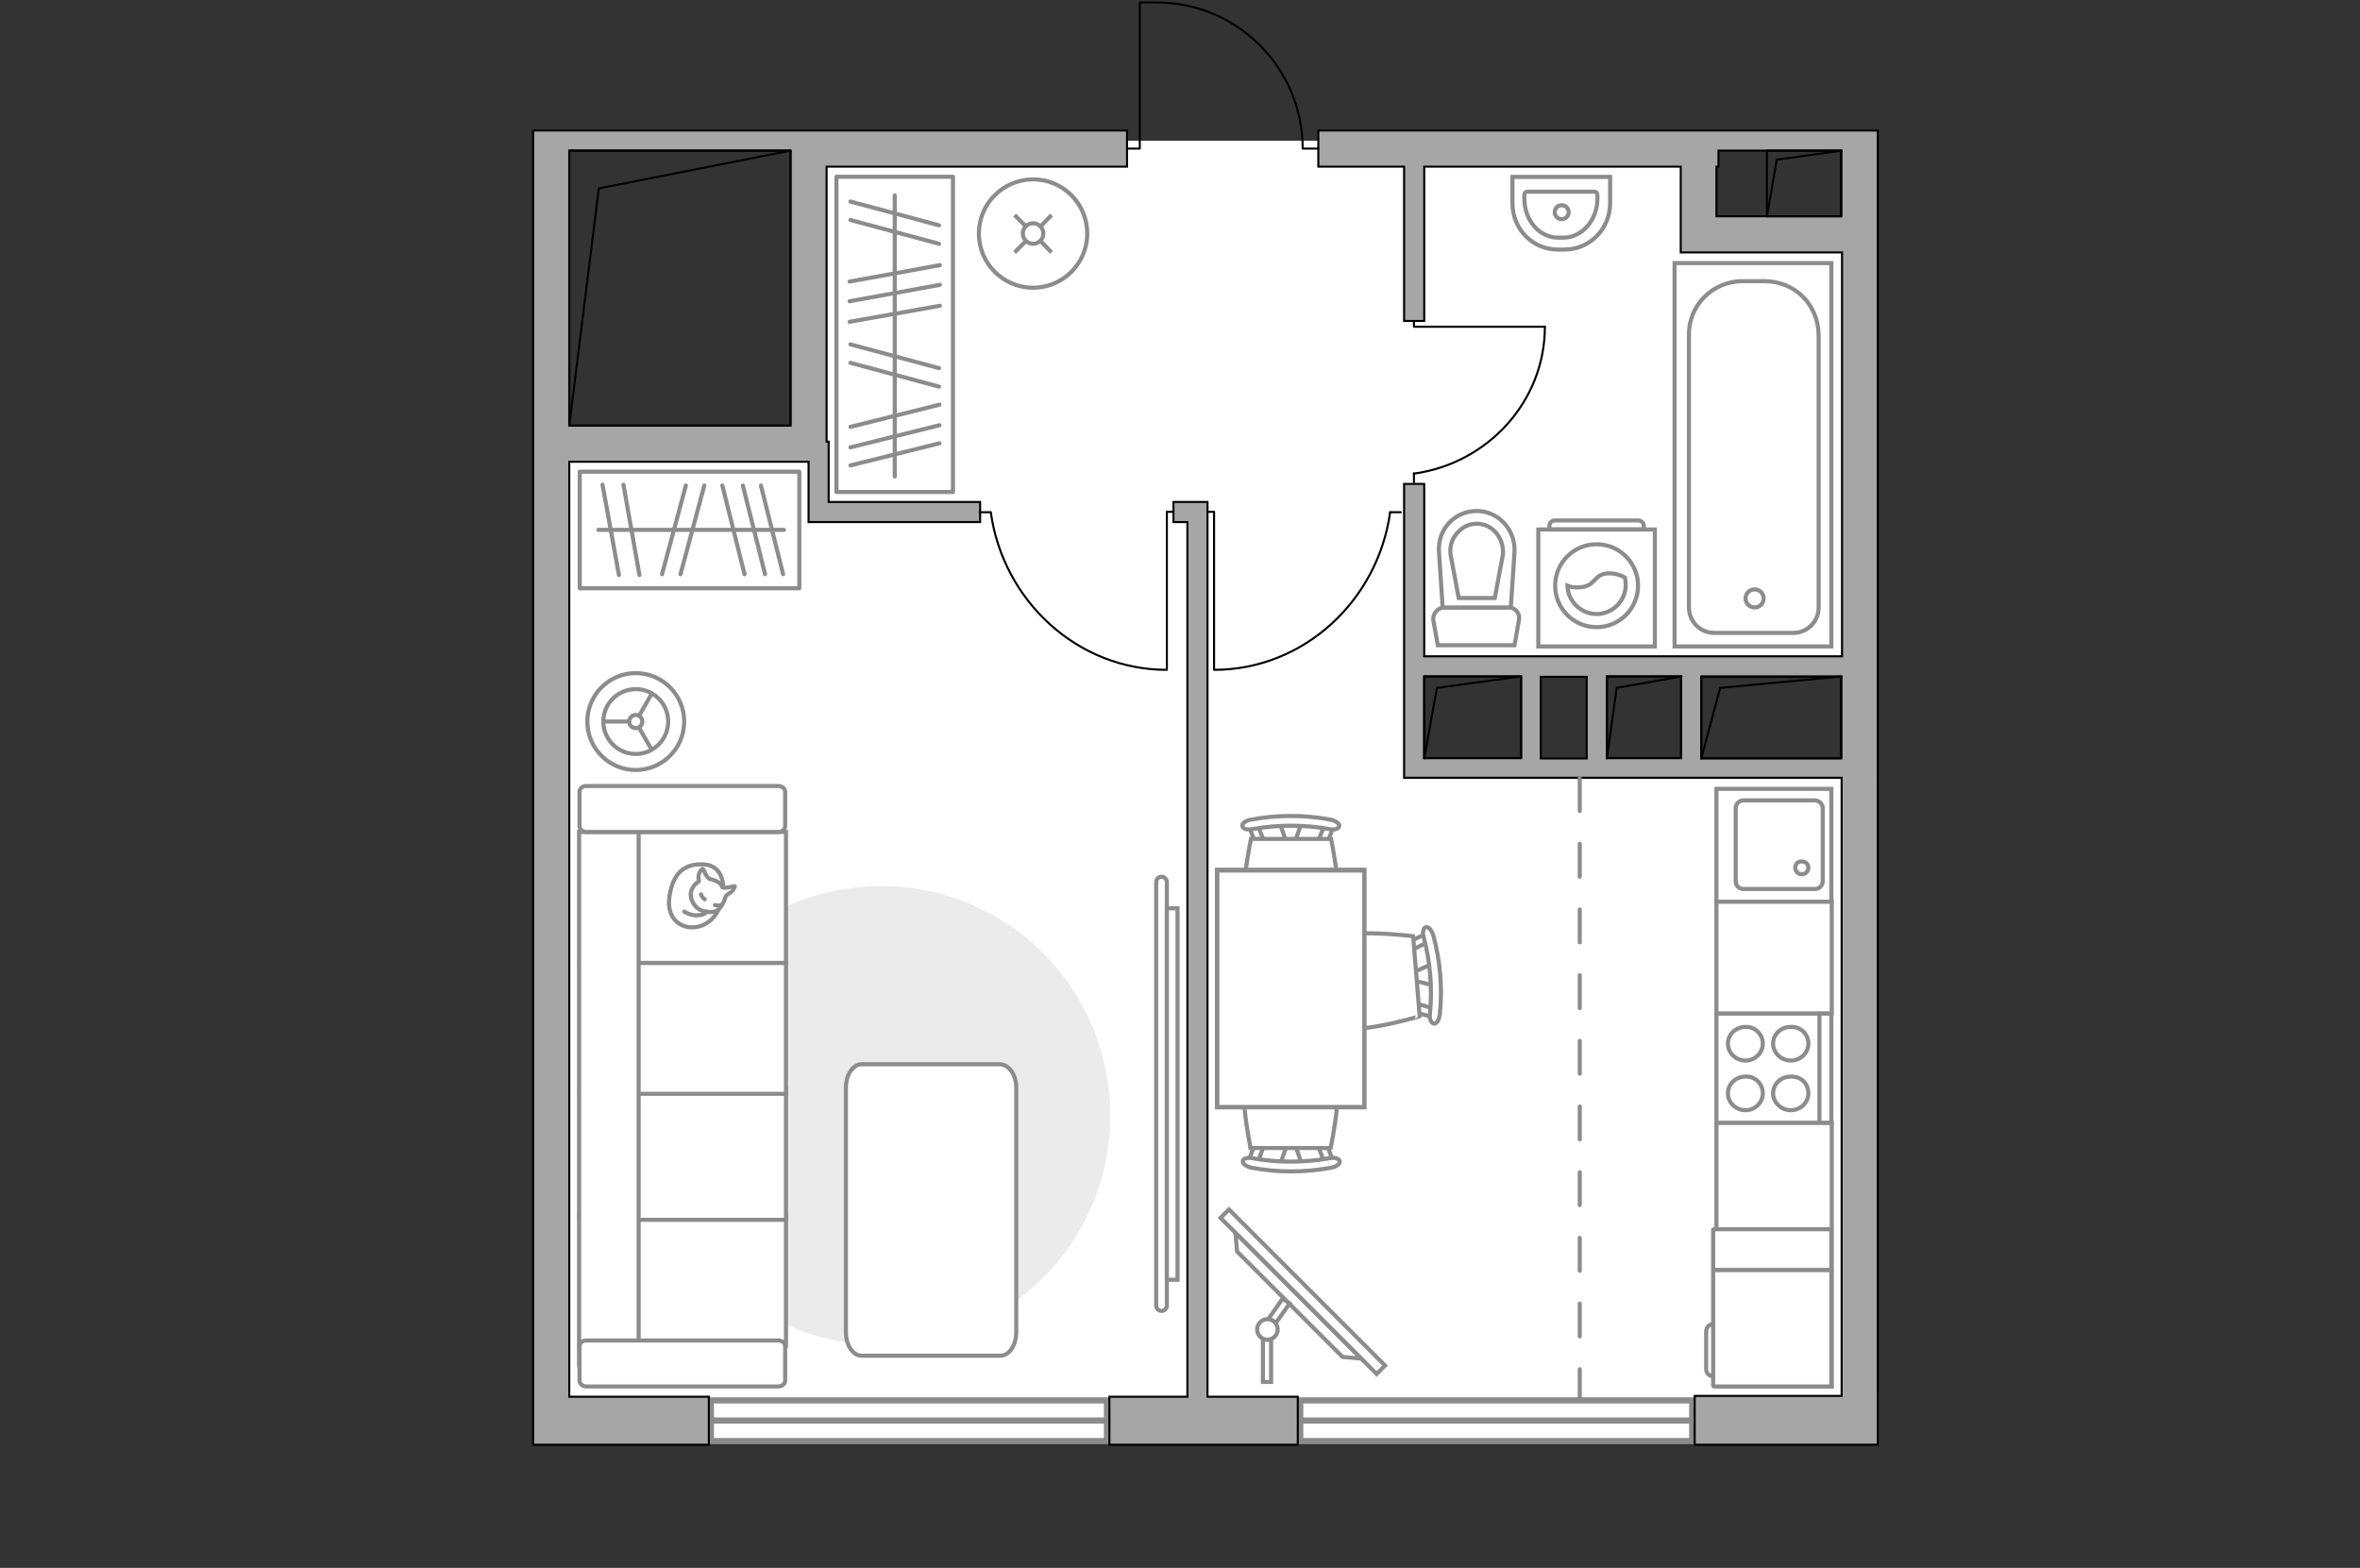 <?xml version="1.0" encoding="utf-8"?>
<!-- Generator: Adobe Illustrator 27.2.0, SVG Export Plug-In . SVG Version: 6.00 Build 0)  -->
<svg version="1.1" xmlns="http://www.w3.org/2000/svg" xmlns:xlink="http://www.w3.org/1999/xlink" x="0px" y="0px"
	 viewBox="0 0 575 382" style="enable-background:new 0 0 575 382;" xml:space="preserve">
<rect x="0" y="0" width="575" height="382" fill="#333333" stroke="none"/>
<style type="text/css">
	.st0{fill:#FFFFFF;}
	.st1{fill:#FFFFFF;stroke:#8C8C8C;stroke-width:1.5;stroke-linecap:round;stroke-miterlimit:10;}
	.st2{fill:#A6A6A6;stroke:#000000;stroke-width:0.5;stroke-miterlimit:10;}
	.st3{fill:none;stroke:#000000;stroke-width:0.5;stroke-linecap:round;stroke-linejoin:round;stroke-miterlimit:10;}
	.st4{fill:none;stroke:#8C8C8C;stroke-linecap:round;stroke-linejoin:round;stroke-miterlimit:10;stroke-dasharray:8;}
	.st5{fill:#FFFFFF;stroke:#8C8C8C;stroke-miterlimit:10;}
	.st6{fill:none;stroke:#8C8C8C;stroke-linecap:round;stroke-linejoin:round;stroke-miterlimit:10;}
	.st7{fill:#EBEBEB;}
	.st8{fill:#FFFFFF;stroke:#8C8C8C;stroke-linecap:round;stroke-linejoin:round;stroke-miterlimit:10;}
	.st9{fill-rule:evenodd;clip-rule:evenodd;fill:#FFFFFF;fill-opacity:0.1;stroke:#8C8C8C;stroke-miterlimit:10;}
</style>
<g id="bg_1_">
	<polygon class="st0" points="451.3,161.4 451.3,55.2 414.6,55.2 414.6,34.3 330,34.3 330,34.3 196.5,34.3 196.5,108.8 133.9,108.8 
		133.9,345.1 451.3,345.1 451.3,186.5 345,186.5 345,161.4 	"/>
</g>
<g id="windows_1_">
	<g>
		<rect x="173.2" y="341.2" class="st1" width="96.5" height="9.9"/>
		<line class="st1" x1="173.2" y1="346.1" x2="269.7" y2="346.1"/>
	</g>
	<g>
		<rect x="316.8" y="341.2" class="st1" width="95.5" height="9.9"/>
		<line class="st1" x1="316.8" y1="346.1" x2="412.2" y2="346.1"/>
	</g>
</g>
<g id="plan">
	<g>
		<path class="st2" d="M449.3,31.8h-0.7h-29.9h-0.5h-4.4h-4.4h-88.2v8.8h20.9v37.6h4.9V40.6h62.5v20.9h0.2h8.6h30.5v98.4H347v-42
			h-4.9v66.8v1.6v3.2h106.6v150.6h-35.8V352h35.8h8.8v-11.7V31.8H449.3z M418.2,52.7V40.6h0.5v-3.9h29.9v16H418.2z M391.5,164.8
			h18.1v19.9h-18.1V164.8z M386.6,184.8h-11.2v-19.9h11.2V184.8z M347,164.8h23.6v19.9H347V164.8z M414.5,184.8v-19.9h34.1v19.9
			H414.5z"/>
		<polygon class="st2" points="294.2,127.2 294.2,122.9 294.2,122.3 285.9,122.3 285.9,127.2 289.3,127.2 289.3,340.3 270.3,340.3 
			270.3,352 316.2,352 316.2,340.3 294.2,340.3 		"/>
		<path class="st2" d="M201.9,107.6h-0.5v-67h73.2v-8.8h-73.2h-3h-5.8h-53.9H135h-5.1v308.5v5v6.7h42.8v-11.7h-34V112.5h53.9h2.1
			h2.3v14.7h1.6h3.3h36.9v-4.9h-36.9V107.6z M138.7,103.7v-67h53.9v3.9v63.1H138.7z"/>
	</g>
	<path class="st3" d="M274.6,36.2l3.1,0V0.6l4.1,0c19.7,0,35.6,16,35.6,35.6v0l3.8,0"/>
	<g>
		<polyline class="st3" points="138.7,103.7 145.9,45.9 192.6,36.7 		"/>
		<rect x="138.7" y="36.7" class="st3" width="53.9" height="67"/>
	</g>
	<g>
		<polyline class="st3" points="414.5,184.8 419.1,167.6 448.7,164.8 		"/>
		<rect x="414.5" y="164.8" class="st3" width="34.1" height="19.9"/>
	</g>
	<g>
		<polyline class="st3" points="391.5,184.8 393.9,167.6 409.7,164.8 		"/>
		<rect x="391.5" y="164.8" class="st3" width="18.1" height="19.9"/>
	</g>
	<g>
		<polyline class="st3" points="430.5,52.7 432.9,38.9 448.7,36.7 		"/>
		<rect x="430.5" y="36.7" class="st3" width="18.1" height="16"/>
	</g>
	<g>
		<polyline class="st3" points="347,184.8 350.1,167.6 370.5,164.8 		"/>
		<rect x="347" y="164.8" class="st3" width="23.6" height="19.9"/>
	</g>
	<line class="st4" x1="384.9" y1="189.6" x2="384.9" y2="341.2"/>
	<g>
		<path id="wc_00000170262790132904493300000015140528265525939893_" class="st5" d="M353.4,134.9"/>
		<g id="Group_26_00000183209384768116233330000011011703085687706512_">
			<path id="Vector_130_00000016054598820083019850000006009564093208873908_" class="st5" d="M351.9,148l15.7,0
				c1.6,0,2.8,1.5,2.5,3l-1.1,6.2h-18.7l-1.1-6.2C349.1,149.5,350.3,148,351.9,148z"/>
			<path id="Vector_131_00000134243263597584900320000017842000171940706199_" class="st5" d="M359.8,124.5c5.3,0,9.5,4.6,9.2,10
				l-0.9,13.5l-16.6,0l-0.9-13.5C350.2,129,354.4,124.5,359.8,124.5z"/>
			<path id="Vector_132_00000109031161975675556540000002721136010141943472_" class="st5" d="M364.2,145.7l2-10.7
				c0.1-1.9-0.5-3.8-1.7-5.2c-1.2-1.4-2.9-2.2-4.7-2.2c-1.8,0-3.5,0.8-4.7,2.2c-1.3,1.4-1.9,3.2-1.7,5.2l2,10.7H364.2z"/>
		</g>
	</g>
	<g>
		<g>
			<path id="Vector_135_00000055707367383017530690000005593697574036779673_" class="st5" d="M446.2,64.1v93.4H408V64.1H446.2z"/>
			<path id="Vector_136_00000088836490654930920200000008953783635331557523_" class="st5" d="M424.6,68.5h5.2
				c7.7,0,13.3,5.9,13.3,13.3V148c0,3.5-2.8,6.2-6.2,6.2h-19.2c-3.5,0-6.2-2.8-6.2-6.2V81.8C411.3,74.5,417.2,68.5,424.6,68.5z"/>
		</g>
		<circle class="st5" cx="427.5" cy="145.8" r="2.2"/>
	</g>
	<g>
		<path id="Vector_134_00000032621483273351221190000005192423738182404242_" class="st5" d="M381.2,60.8h-1.7c-6.1,0-11-5-11-11.3
			v-6.4l23.8,0v6.4C392.3,55.8,387.3,60.8,381.2,60.8z"/>
		<path id="Vector_133_00000155126692499834049490000006398971103902371506_" class="st5" d="M380.9,57.9h-1.3
			c-4.6,0-8.2-4.3-8.2-9.5v-0.9c0-0.4,0.3-0.8,0.7-0.8l16.4,0c0.4,0,0.7,0.3,0.7,0.8v0.9C389.2,53.6,385.5,57.9,380.9,57.9z"/>
		<circle class="st5" cx="380.5" cy="51.7" r="1.7"/>
	</g>
	<g>
		<g id="Group_27_00000100342332583838209030000005095031121597610632_">
			<path id="Vector_140_00000080923789981536145710000006587529008838810547_" class="st5" d="M418.2,219.7l0-27.5l28,0l0,27.5
				L418.2,219.7z"/>
		</g>
		<path id="Vector_141_00000112617332529098792030000011822685546911230910_" class="st5" d="M444.1,196.9l0,17.8
			c0,1-0.8,1.9-1.9,1.9l-17.4,0c-1.1,0-1.9-0.8-1.9-1.9l0-17.8c0-1,0.8-1.9,1.9-1.9l17.4,0C443.3,195.1,444.1,195.9,444.1,196.9z"/>
		<path id="Vector_139_00000016059175993003994610000006433342304645800102_" class="st5" d="M437.4,211.4c0,0.9,0.7,1.6,1.6,1.6
			c0.9,0,1.6-0.7,1.6-1.6c0-0.9-0.7-1.5-1.6-1.5C438.1,209.8,437.4,210.5,437.4,211.4z"/>
	</g>
	<g>
		<path id="Vector_142_00000146491852704696683030000011161665346384616126_" class="st5" d="M418.2,273.6l0-26.7l28,0l0,26.7
			L418.2,273.6z"/>
		<g id="Group_28_00000112622747684321802970000009202690878929093811_">
			<g id="Group_29_00000116948529092241352840000001123234612386513031_">
				<path id="Vector_143_00000078033501426941513140000009324558125330148253_" class="st5" d="M429.5,254.3c0,2.2-1.9,4.1-4.2,4.1
					c-2.4,0-4.3-1.9-4.3-4.1c0-2.3,1.9-4.1,4.3-4.1C427.6,250.1,429.5,252,429.5,254.3z"/>
				<path id="Vector_144_00000093137236106258631860000010031657701599649720_" class="st5" d="M440.6,254.3c0,2.2-1.9,4.1-4.3,4.1
					c-2.3,0-4.3-1.9-4.3-4.1c0-2.3,1.9-4.1,4.3-4.1C438.8,250.1,440.6,252,440.6,254.3z"/>
			</g>
			<g id="Group_30_00000130610034364782838440000010579845417698489521_">
				<path id="Vector_145_00000069398526441802566480000013455261099328139140_" class="st5" d="M429.5,266.4c0,2.2-1.9,4.1-4.2,4.1
					c-2.4,0-4.3-1.9-4.3-4.1c0-2.3,1.9-4.1,4.3-4.1C427.6,262.2,429.5,264,429.5,266.4z"/>
				<path id="Vector_146_00000160165855882053294290000011867984207650712487_" class="st5" d="M440.6,266.4c0,2.2-1.9,4.1-4.3,4.1
					c-2.3,0-4.3-1.9-4.3-4.1c0-2.3,1.9-4.1,4.3-4.1C438.8,262.2,440.6,264,440.6,266.4z"/>
			</g>
		</g>
		<path id="Vector_147_00000018233057208521542600000017266331492648939415_" class="st5" d="M443.3,246.9l0,26.4"/>
	</g>
</g>
<g id="furniture_1_">
	<g id="Group_34_00000034799576361387414710000016373446096182510517_">
		<path id="Vector_158_00000137814130300361143490000004123189494364153247_" class="st3" d="M284.3,163l0-38.3h1.6"/>
		<path id="Vector_159_00000126302664562176288470000002010136073913879728_" class="st3" d="M238.7,124.8h2.6"/>
		<path id="Vector_160_00000181067784420099841150000000147611565814191490_" class="st3" d="M241.4,124.8
			c3,21.6,21.1,38.4,42.9,38.4"/>
	</g>
	<g id="Group_34_00000169538304126211327670000001811308550308205735_">
		<path id="Vector_158_00000025430063748377093670000002436907456603854773_" class="st3" d="M295.8,163v-38.3h-1.6"/>
		<path id="Vector_159_00000152966746796646092480000012682808987872454296_" class="st3" d="M341.3,124.8h-2.6"/>
		<path id="Vector_160_00000065048943837884328450000009960947945289838260_" class="st3" d="M338.7,124.8
			c-3,21.6-21.1,38.4-42.9,38.4"/>
	</g>
	<g id="Group_34_00000049184620929759497430000016710404585636711347_">
		<path id="Vector_158_00000140695882622898126400000013584754138159151788_" class="st3" d="M376.4,79.6l-31.9,0v-1.4"/>
		<path id="Vector_159_00000011740379385787308970000014303428335682942376_" class="st3" d="M344.5,117.5v-2.2"/>
		<path id="Vector_160_00000003106423782262234440000007876164890887382439_" class="st3" d="M344.5,115.4
			c18-2.5,31.9-17.6,31.9-35.8"/>
	</g>
	
		<rect x="179.6" y="67.2" transform="matrix(6.123234e-17 -1 1 6.123234e-17 136.586 299.463)" class="st6" width="76.8" height="28.4"/>
	<line class="st6" x1="207" y1="78.4" x2="229" y2="74.5"/>
	<line class="st6" x1="207" y1="73.4" x2="229" y2="69.4"/>
	<line class="st6" x1="207" y1="68.6" x2="229" y2="64.6"/>
	<line class="st6" x1="207.2" y1="88.4" x2="228.8" y2="94.2"/>
	<line class="st6" x1="207.2" y1="83.9" x2="228.8" y2="89.7"/>
	<line class="st6" x1="207.2" y1="53.6" x2="228.8" y2="59.4"/>
	<line class="st6" x1="207.2" y1="49.1" x2="228.8" y2="54.9"/>
	<line class="st6" x1="207.2" y1="113.4" x2="228.9" y2="108"/>
	<line class="st6" x1="207.2" y1="104" x2="228.9" y2="98.6"/>
	<line class="st6" x1="207.2" y1="109" x2="228.9" y2="103.6"/>
	<line class="st6" x1="218" y1="116.1" x2="218" y2="47.6"/>
	
		<rect x="141.3" y="114.9" transform="matrix(-1 -1.224647e-16 1.224647e-16 -1 336.048 258.223)" class="st6" width="53.5" height="28.4"/>
	<line class="st6" x1="155.8" y1="140.1" x2="151.9" y2="118.1"/>
	<line class="st6" x1="150.8" y1="140.1" x2="146.8" y2="118.1"/>
	<line class="st6" x1="165.8" y1="139.9" x2="171.6" y2="118.3"/>
	<line class="st6" x1="161.3" y1="139.9" x2="167.1" y2="118.3"/>
	<line class="st6" x1="190.8" y1="139.9" x2="185.4" y2="118.3"/>
	<line class="st6" x1="181.4" y1="139.9" x2="176" y2="118.3"/>
	<line class="st6" x1="186.4" y1="139.9" x2="181" y2="118.3"/>
	<line class="st6" x1="191" y1="129.1" x2="145.8" y2="129.1"/>
	<g>
		<circle class="st5" cx="251.7" cy="56.9" r="13.2"/>
		<line class="st5" x1="256.2" y1="52.4" x2="253.6" y2="55.1"/>
		<circle class="st5" cx="251.7" cy="56.9" r="2.5"/>
		<line class="st5" x1="249.9" y1="58.8" x2="247.2" y2="61.5"/>
		<line class="st5" x1="256.2" y1="61.5" x2="253.6" y2="58.8"/>
		<line class="st5" x1="249.9" y1="55.1" x2="247.2" y2="52.4"/>
	</g>
	<path id="Vector_00000105401669209922098440000003428551026676479915_" class="st7" d="M270.5,271.8c0,30.9-25,55.9-55.9,55.9
		s-55.9-25-55.9-55.9c0-30.9,25-55.9,55.9-55.9C245.4,215.8,270.5,240.8,270.5,271.8z"/>
	<g>
		<path id="Vector_54_00000019657706657400901140000013424920758643896507_" class="st5" d="M141.2,327.9v-31.9l50.3,0v31.9H141.2z"
			/>
		<path id="Vector_55_00000088839119524233099080000012527221559182650282_" class="st5" d="M141.2,297.2l0-31.9h50.3l0,31.9
			L141.2,297.2z"/>
		<path id="Vector_56_00000166644643020080243380000015835462777161894822_" class="st5" d="M141.2,266.5v-31.9l50.3,0v31.9H141.2z"
			/>
		<path id="Vector_56_00000098203336027795853650000016763999971537022646_" class="st5" d="M141.2,234.6l0-31.9l50.3,0l0,31.9
			L141.2,234.6z"/>
		<path id="Vector_57_00000083056773866077485560000007552253759539873693_" class="st5" d="M155.6,328.8l-14.5,3.8l0-129.9h14.5
			L155.6,328.8z"/>
		<path id="Vector_58_00000124884067054605156010000005436109966537528720_" class="st5" d="M142.9,326.6h46.7
			c0.9,0,1.7,0.6,1.7,1.4v8.4c0,0.8-0.8,1.4-1.7,1.4l-46.7,0c-0.9,0-1.7-0.6-1.7-1.4V328C141.2,327.2,141.9,326.6,142.9,326.6z"/>
		<path id="Vector_59_00000091699875584057264330000015141443299983718805_" class="st5" d="M142.9,191.5l46.7,0
			c0.9,0,1.7,0.6,1.7,1.4v8.4c0,0.8-0.8,1.4-1.7,1.4l-46.7,0c-0.9,0-1.7-0.6-1.7-1.4v-8.4C141.2,192.1,141.9,191.5,142.9,191.5z"/>
		<g>
			<path class="st8" d="M176.2,216.2c0,0,0.2-5.3-4.7-5.6s-7.6,2.3-8.4,7.9s3.1,8.1,6.9,7.3C173.7,225,176.2,221.4,176.2,216.2z"/>
			<path class="st8" d="M172.8,214.1c0,0-0.8-0.6-1.1-1.6c-0.3-0.9-0.6-0.8-0.6-0.8s-1.1,0.9-0.9,2.3c0.2,0.8,0,0.8,0,0.8
				s-1.6,0.9-1.9,2.8c-0.2,1.9,1.4,3.9,2.6,4.2c1.2,0.5,3,0.6,3.9,0s1.7-2.2,1.9-3.1c0.2-0.9,1.6-1.1,2-2c0.5-0.9,0.3-0.8,0.3-0.8
				s-2.5,0.6-3,0.3C175.8,216,176.1,214.9,172.8,214.1z"/>
			<path class="st8" d="M171.7,219.1c0,0-0.6-0.3-0.9-1.2"/>
			<path class="st8" d="M174.2,220.5c0,0,0.8,0.3,1.4,0"/>
			<path class="st6" d="M172.2,222.1c0,0-0.3,0.8-2.2,0.9c-1.6,0.2-3.3-0.9-3.3-0.9"/>
		</g>
	</g>
	<g>
		<circle class="st5" cx="154.9" cy="175.8" r="11.8"/>
		<circle class="st5" cx="154.9" cy="175.8" r="7.9"/>
		<circle class="st5" cx="154.9" cy="175.8" r="1.6"/>
		<path class="st5" d="M154.9,175.8"/>
		<line class="st5" x1="153.3" y1="175.8" x2="147.1" y2="175.8"/>
		<line class="st5" x1="155.7" y1="177.3" x2="158.8" y2="182.7"/>
		<line class="st5" x1="155.7" y1="174.4" x2="158.8" y2="169"/>
	</g>
	<path id="Vector_84_00000175303733429397413350000012795165778472816823_" class="st8" d="M247.6,265l0,59.6c0,3.1-1.7,5.7-3.8,5.7
		h-33.9c-2.1,0-3.8-2.6-3.8-5.7l0-59.6c0-3.1,1.7-5.7,3.8-5.7h33.9C245.9,259.5,247.6,261.9,247.6,265z"/>
	<rect x="418.2" y="219.7" class="st5" width="28.1" height="27.2"/>
	<rect x="418.2" y="273.6" class="st5" width="28.1" height="64.2"/>
	<g>
		<path id="Vector_8_00000001656553497518254580000018096712542064939912_" class="st5" d="M417.4,337.6v-28c0-0.1,0.1-0.2,0.2-0.2
			h28.6v28.4l-28.6,0C417.5,337.8,417.4,337.7,417.4,337.6z"/>
		<path id="Vector_8_00000026152333904919504070000011767500098199096234_" class="st5" d="M417.4,309.3v-9.7c0,0,0.1-0.1,0.2-0.1
			l28.6,0v9.9h-28.6C417.5,309.4,417.4,309.4,417.4,309.3z"/>
		<path id="Vector_9_00000182513950235120366470000005380994650990242946_" class="st5" d="M417.4,322.6l0,12.7
			c-1,0-1.7-0.8-1.7-1.7l0-9.3C415.8,323.3,416.5,322.6,417.4,322.6z"/>
	</g>
	<g>
		<path class="st5" d="M284.3,318.1c0,0.7-0.6,1.3-1.3,1.3c-0.7,0-1.3-0.6-1.3-1.3l0-103.2c0-0.7,0.6-1.3,1.3-1.3
			c0.7,0,1.3,0.6,1.3,1.3L284.3,318.1z"/>
		<rect x="284.3" y="221.3" class="st5" width="2.6" height="90.5"/>
	</g>
	<g>
		<g id="Group_2_00000054955546936497299980000002802524938694835098_">
			<g id="Group_3_00000181769677370145448340000011691084701066818712_">
				<path id="Vector_10_00000066493774845187116540000007761628184005182091_" class="st5" d="M311.9,283.7l1.9-5.5h1.5l1.9,5.5
					H311.9z"/>
			</g>
			<g id="Group_4_00000119800968223986760610000014419847273211472267_">
				<path id="Vector_11_00000048480812291929239800000013657994647776795323_" class="st5" d="M322.3,278.4c0.5,0,0.9,0.3,1,0.6
					l1.7,4.4c0.2,0.4-0.2,0.8-0.8,0.9c-0.6,0.1-1.2-0.2-1.3-0.5l-1.7-4.4c-0.2-0.4,0.2-0.8,0.8-0.9
					C322.1,278.4,322.2,278.4,322.3,278.4z"/>
			</g>
			<g id="Group_5_00000162321566347530070350000011122546836562795144_">
				<path id="Vector_12_00000023256769403498948030000016812692127012417160_" class="st5" d="M306.8,278.4c0.1,0,0.2,0,0.3,0
					c0.6,0.1,0.9,0.5,0.8,0.9l-1.7,4.4c-0.2,0.4-0.8,0.7-1.4,0.5c-0.6-0.1-0.9-0.5-0.8-0.9l1.7-4.4
					C305.8,278.6,306.3,278.4,306.8,278.4z"/>
			</g>
			<path id="Vector_13_00000014603253429738988030000007277058877544092327_" class="st5" d="M304.7,256.8c3.4-3.4,16.1-3.4,19.5,0
				c4.1,4.1,0,22.9,0,22.9h-19.5C304.7,279.7,300.7,260.9,304.7,256.8z"/>
			<path id="Vector_14_00000127746482388641895740000002823139637013602953_" class="st5" d="M305.2,282.2c6.1,1.1,12.5,1.1,18.7,0
				c1.3-0.3,2.4,0.1,2.5,0.7c0.2,0.6-0.8,1.4-2.1,1.6c-6.4,1.2-13,1.2-19.4,0c-1.3-0.3-2.2-1-2.1-1.6
				C302.8,282.3,304,281.9,305.2,282.2z"/>
		</g>
		<g id="Group_2_00000157999209896044703800000004470970243464911502_">
			<g id="Group_3_00000177459688297396348530000007687312254386183858_">
				<path id="Vector_10_00000039129123701406857000000004104242544323247490_" class="st5" d="M317.1,200.5l-1.9,5.5h-1.5l-1.9-5.5
					H317.1z"/>
			</g>
			<g id="Group_4_00000101096818274971857800000008365874986066594458_">
				<path id="Vector_11_00000050634916566858728920000009845732034409421228_" class="st5" d="M306.8,205.8c-0.5,0-0.9-0.3-1-0.6
					l-1.7-4.4c-0.2-0.4,0.2-0.8,0.8-0.9c0.6-0.1,1.2,0.2,1.3,0.5l1.7,4.4c0.2,0.4-0.2,0.8-0.8,0.9
					C307,205.8,306.9,205.8,306.8,205.8z"/>
			</g>
			<g id="Group_5_00000059270329452229984590000016592720188534547380_">
				<path id="Vector_12_00000105414179937947582980000011153476138944616081_" class="st5" d="M322.3,205.8c-0.1,0-0.2,0-0.3,0
					c-0.6-0.1-0.9-0.5-0.8-0.9l1.7-4.4c0.2-0.4,0.8-0.7,1.4-0.5c0.6,0.1,0.9,0.5,0.8,0.9l-1.7,4.4
					C323.2,205.5,322.8,205.8,322.3,205.8z"/>
			</g>
			<path id="Vector_13_00000070806493618476623530000002722839155272616867_" class="st5" d="M324.3,227.3c-3.4,3.4-16.1,3.4-19.5,0
				c-4.1-4.1,0-22.9,0-22.9h19.5C324.3,204.4,328.4,223.3,324.3,227.3z"/>
			<path id="Vector_14_00000137101884013445732720000017089334051325745827_" class="st5" d="M323.9,202c-6.1-1.1-12.5-1.1-18.7,0
				c-1.3,0.3-2.4-0.1-2.5-0.7c-0.2-0.6,0.8-1.4,2.1-1.6c6.4-1.2,13-1.2,19.4,0c1.3,0.3,2.2,1,2.1,1.6
				C326.2,201.9,325.1,202.3,323.9,202z"/>
		</g>
		<g id="Group_2_00000006689279286760214260000001840424425613627015_">
			<g id="Group_3_00000067207171128537746270000013003242770577436052_">
				<path id="Vector_10_00000119077705656464812560000006814589907299632512_" class="st5" d="M349.3,240.1l-5.6-1.4l-0.1-1.5
					l5.3-2.3L349.3,240.1z"/>
			</g>
			<g id="Group_4_00000131336914779354403570000009597635113617038500_">
				<path id="Vector_11_00000085932515660863183980000015507731441283565970_" class="st5" d="M343.2,230.3c0-0.5,0.2-0.9,0.5-1
					l4.3-2.1c0.4-0.2,0.8,0.1,1,0.7c0.2,0.6-0.1,1.2-0.4,1.3l-4.3,2.1c-0.4,0.2-0.8-0.1-1-0.7C343.2,230.4,343.2,230.4,343.2,230.3z
					"/>
			</g>
			<g id="Group_5_00000000942744960015505400000011644695363472162484_">
				<path id="Vector_12_00000117674219098329121650000000084835020306126739_" class="st5" d="M344.5,245.7c0-0.1,0-0.2,0-0.3
					c0.1-0.6,0.4-1,0.9-0.8l4.6,1.3c0.5,0.1,0.7,0.7,0.6,1.3c-0.1,0.6-0.4,1-0.9,0.8l-4.6-1.3C344.8,246.6,344.5,246.2,344.5,245.7z
					"/>
			</g>
			<path id="Vector_13_00000092420107946073610850000012529926230995373975_" class="st5" d="M323.1,249.5
				c-3.7-3.2-4.8-15.8-1.6-19.5c3.7-4.4,22.8-1.9,22.8-1.9l1.6,19.5C345.9,247.6,327.5,253.2,323.1,249.5z"/>
			<path id="Vector_14_00000159429078304240810730000014409292539625241263_" class="st5" d="M348.4,247c0.6-6.2,0.1-12.5-1.5-18.6
				c-0.4-1.2-0.1-2.4,0.5-2.5c0.6-0.2,1.4,0.7,1.8,1.9c1.7,6.3,2.3,12.9,1.6,19.4c-0.2,1.3-0.8,2.3-1.4,2.2
				C348.7,249.3,348.2,248.2,348.4,247z"/>
		</g>
		<g>
			<path id="Vector_35_00000107575154641430677220000017195827889061279901_" class="st5" d="M296.6,211.9h35.8v57.9h-29h-6.9V211.9
				z"/>
			<path class="st5" d="M332.4,212.1h-35.8v57.6h35.8V212.1z"/>
		</g>
	</g>
	<g>
		
			<rect x="290.4" y="313.2" transform="matrix(-0.707 -0.707 0.707 -0.707 319.293 761.506)" class="st5" width="53.8" height="2.9"/>
		<polygon class="st5" points="301.4,304.9 327.1,330.6 331.6,331 301,300.4 		"/>
		<g>
			<path class="st5" d="M308.8,326.4c-0.4,0-0.8-0.1-1.1-0.3v10.6h2v-10.5C309.4,326.4,309.1,326.4,308.8,326.4z"/>
			<path class="st5" d="M309,321.4c0.7,0.1,1.4,0.4,1.8,1l3.4-4.8l-1.7-1.2L309,321.4z"/>
		</g>
		<circle class="st5" cx="308.8" cy="323.9" r="2.5"/>
	</g>
	<g>
		<g>
			<path class="st5" d="M403.2,129l-28.4,0l0,28.5l28.4,0L403.2,129z"/>
			<path class="st9" d="M399.1,126.8l-20.3,0c-0.7,0-1.3,0.6-1.3,1.3v0.9l23,0v-0.9C400.5,127.4,399.9,126.8,399.1,126.8z"/>
		</g>
		<circle class="st5" cx="389" cy="142.7" r="10.1"/>
		<path class="st5" d="M391.7,139.7c-3.5,0.2-2.8,3.2-6.9,3.4c-1.3,0.1-2.2-0.1-2.9-0.4c0.1,3.8,3.3,6.9,7.1,6.9
			c3.9,0,7.1-3.2,7.1-7.1c0-0.6-0.1-1.2-0.2-1.8C395,140.2,393.5,139.6,391.7,139.7z"/>
	</g>
</g>
<g id="points">
	<path id="hallway" class="st2" d="M290.4,91.3"/>
	<path id="wc_x5F_bedroom" class="st2" d="M381,97.5"/>
	<path id="kitchen" class="st2" d="M409.7,233.3"/>
	<path id="bedroom_x5F_1" class="st2" d="M232.2,197.1"/>
	<path id="bedroom_x5F_2" class="st2" d="M346.7,294.8"/>
</g>
</svg>
